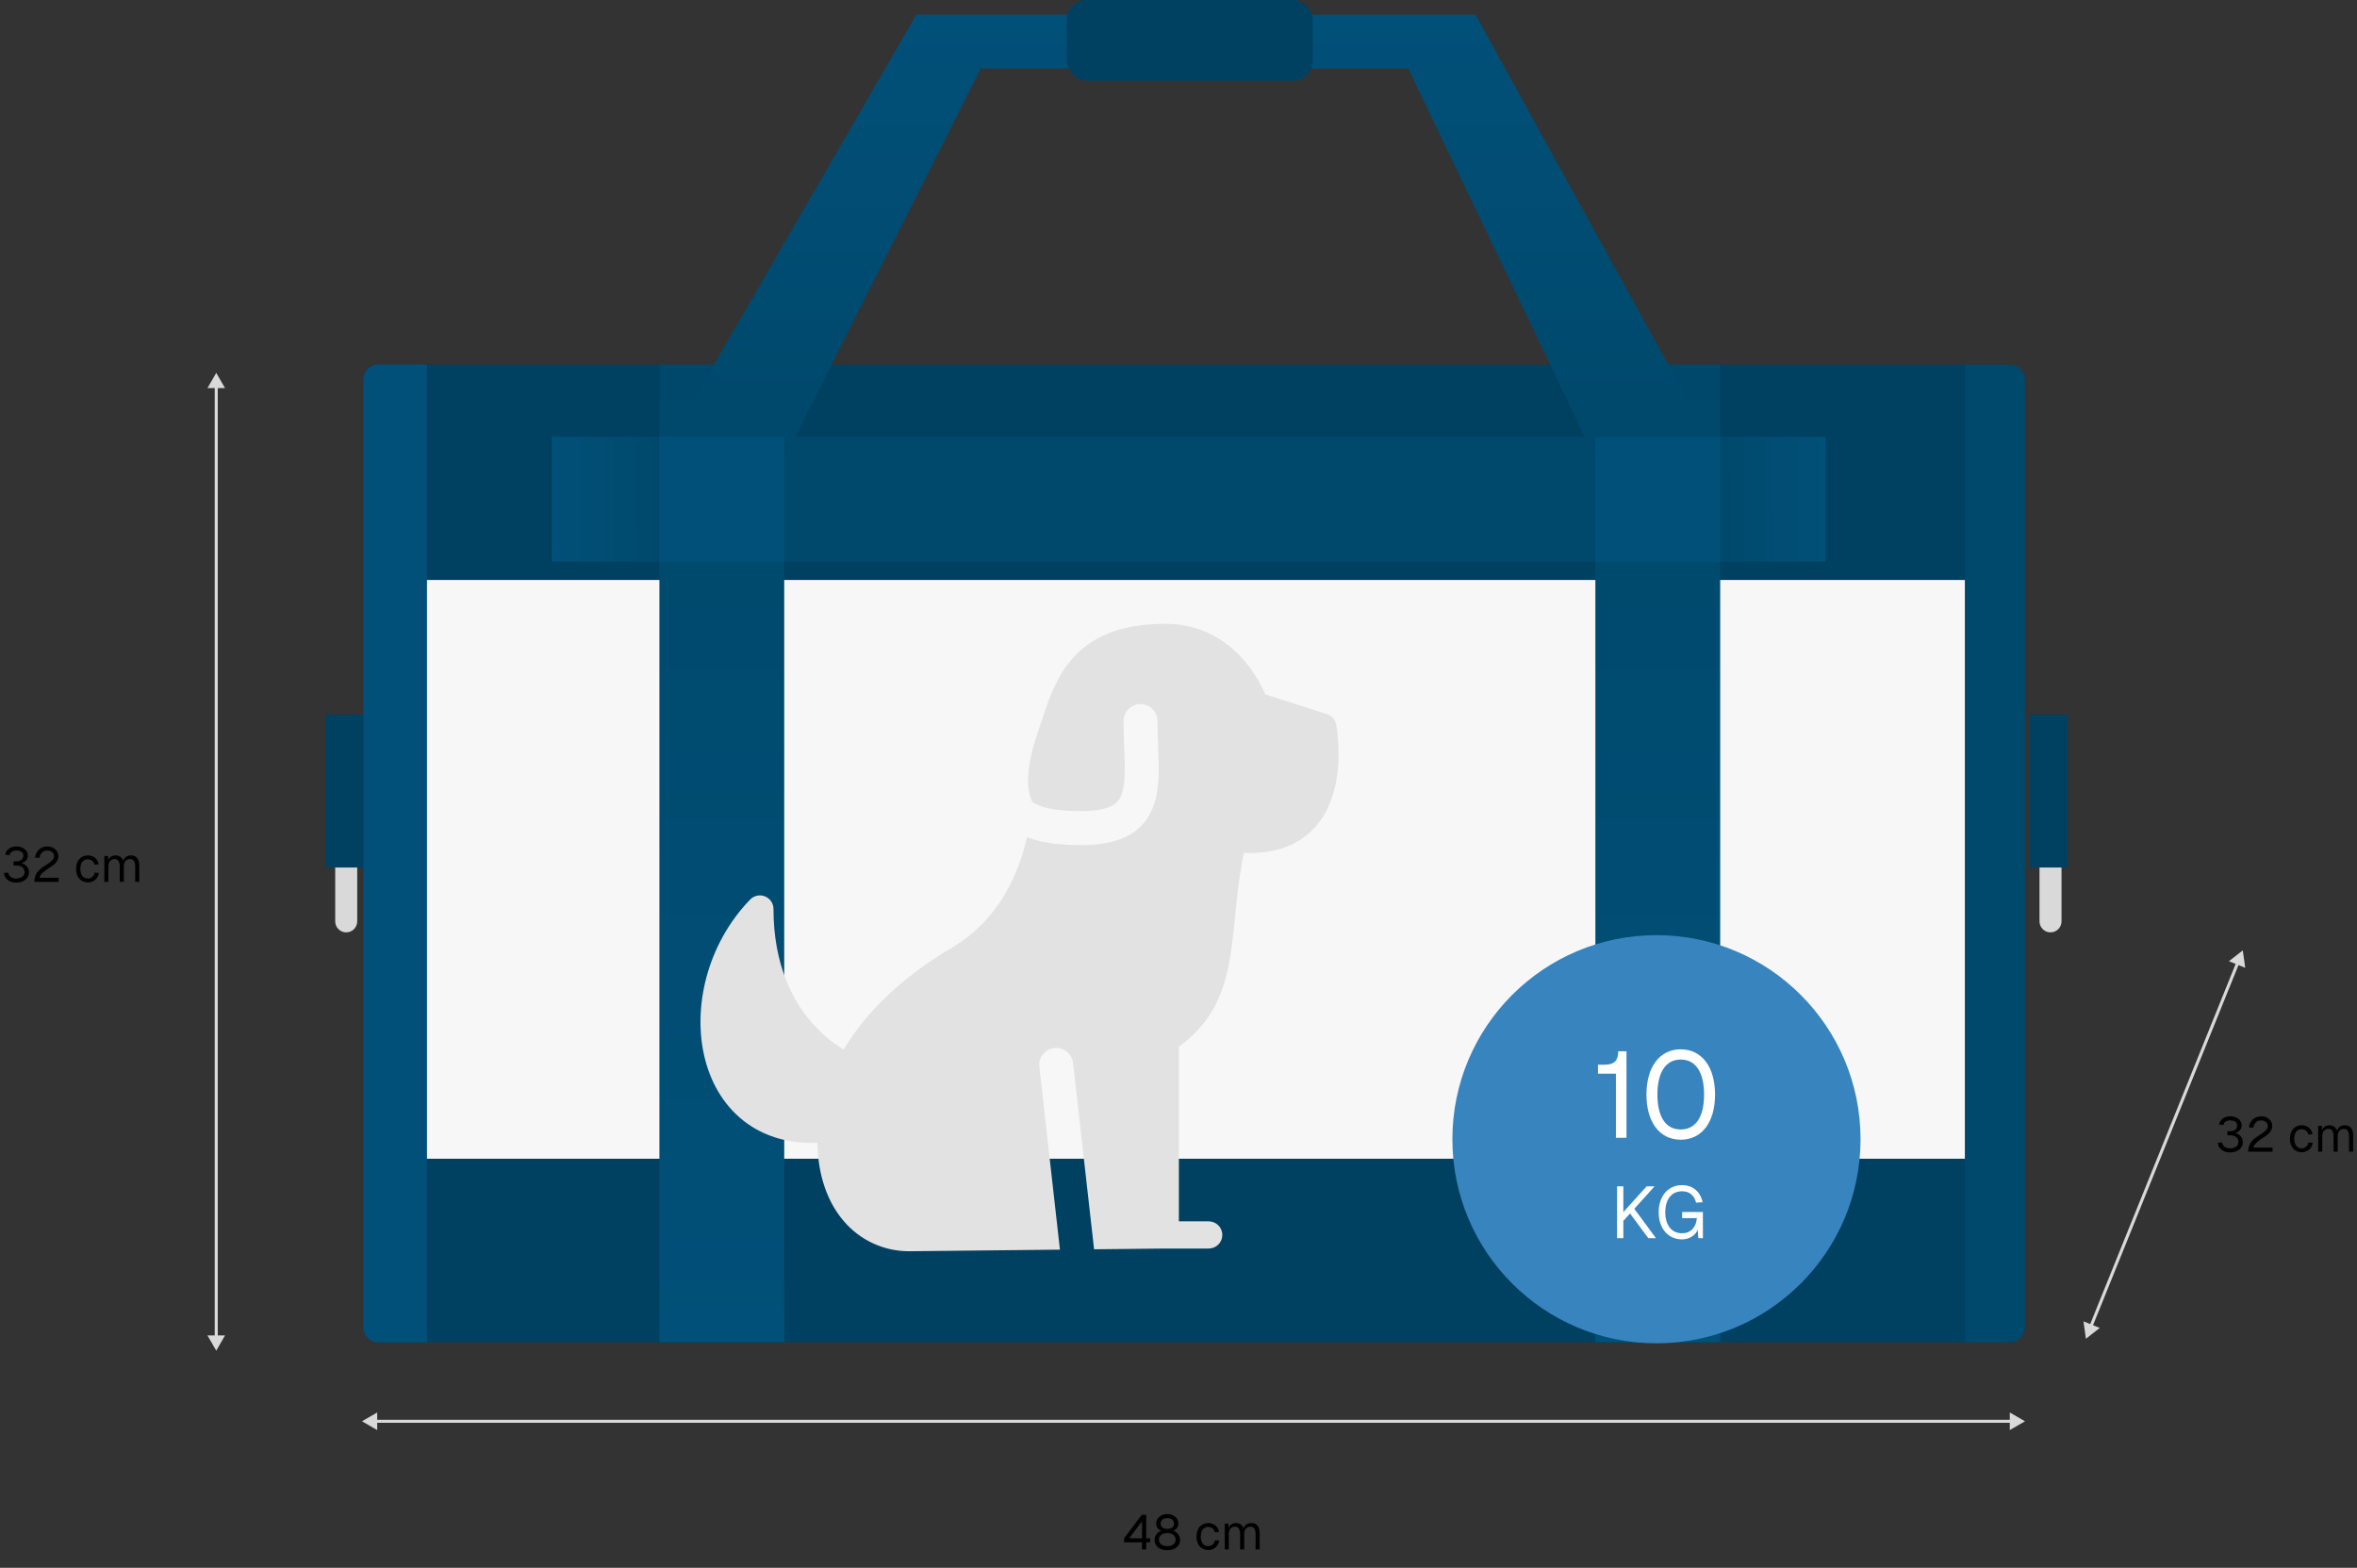 <svg width="642" height="427" viewBox="0 0 642 427" fill="none" xmlns="http://www.w3.org/2000/svg">
<rect x="0" y="0" width="642" height="427" fill="#333333" stroke="none"/>
<rect x="98.969" y="99.309" width="452.554" height="266.267" rx="3.999" fill="#004161"/>
<path opacity="0.5" d="M535.191 99.309H547.522C549.73 99.309 551.521 101.099 551.521 103.308V361.576C551.521 363.785 549.73 365.575 547.522 365.575H535.191V99.309Z" fill="#015079"/>
<path d="M98.969 103.308C98.969 101.099 100.759 99.309 102.968 99.309H116.298V365.575H102.968C100.759 365.575 98.969 363.785 98.969 361.576V103.308Z" fill="#015079"/>
<rect x="88.637" y="194.621" width="10.331" height="41.656" fill="#004161"/>
<rect x="552.855" y="194.621" width="10.331" height="41.656" fill="#004161"/>
<path d="M91.305 236.273H97.303V250.936C97.303 252.593 95.96 253.936 94.304 253.936C92.647 253.936 91.305 252.593 91.305 250.936V236.273Z" fill="#D9D9D9"/>
<path d="M555.52 236.273H561.518V250.936C561.518 252.593 560.175 253.936 558.519 253.936C556.862 253.936 555.52 252.593 555.52 250.936V236.273Z" fill="#D9D9D9"/>
<rect x="116.297" y="157.961" width="418.895" height="157.627" fill="#F7F7F7"/>
<rect width="33.992" height="266.267" transform="matrix(-1 0 0 1 468.543 99.309)" fill="url(#paint0_linear_1457_5316)"/>
<rect width="33.992" height="266.267" transform="matrix(-1 0 0 1 213.605 99.309)" fill="url(#paint1_linear_1457_5316)"/>
<rect x="150.289" y="118.973" width="346.913" height="33.992" fill="url(#paint2_linear_1457_5316)"/>
<path fill-rule="evenodd" clip-rule="evenodd" d="M401.895 4H249.6L179.617 124.97H213.61L267.125 18.664H383.586L434.553 124.97H468.545L401.895 4Z" fill="url(#paint3_linear_1457_5316)"/>
<rect x="179.613" y="118.973" width="33.992" height="33.992" fill="#015079"/>
<rect x="434.551" y="118.973" width="33.992" height="33.992" fill="#015079"/>
<rect x="290.586" width="66.983" height="21.994" rx="5.332" fill="#004161"/>
<path d="M4.418 234.61C5.307 234.623 6.369 234.212 6.369 232.991C6.369 232.168 5.626 231.65 4.418 231.65C3.435 231.65 2.745 232.128 2.626 232.884L1.431 232.805C1.604 231.477 2.838 230.535 4.418 230.535C6.276 230.535 7.577 231.544 7.577 232.991C7.577 234.039 6.98 234.743 5.838 235.075C7.152 235.46 7.896 236.362 7.896 237.583C7.896 239.229 6.462 240.384 4.418 240.384C2.533 240.384 1.166 239.296 1.086 237.743L2.267 237.663C2.374 238.818 3.475 239.269 4.418 239.269C5.533 239.269 6.701 238.765 6.701 237.491C6.701 236.229 5.533 235.685 4.418 235.712L3.688 235.725V234.597L4.418 234.61ZM9.532 233.561C9.784 231.822 11.019 230.535 12.904 230.535C14.629 230.535 15.903 231.676 15.903 233.216C15.903 234.583 14.815 235.513 13.395 236.402C12.638 236.827 10.82 238.114 10.78 239.057H15.983V240.172H9.359C9.359 237.358 11.377 236.336 12.983 235.314C13.979 234.676 14.709 233.946 14.709 233.216C14.709 232.3 13.966 231.65 12.904 231.65C11.762 231.65 10.979 232.367 10.727 233.641L9.532 233.561ZM25.702 235.499C25.556 234.583 24.786 234.039 23.95 234.039C22.649 234.039 21.892 235.022 21.892 236.654C21.892 238.287 22.649 239.269 23.95 239.269C24.826 239.269 25.596 238.685 25.755 237.676L26.936 237.756C26.71 239.349 25.436 240.331 23.95 240.331C21.985 240.331 20.724 238.884 20.724 236.654C20.724 234.424 21.985 232.977 23.95 232.977C25.383 232.977 26.684 233.907 26.87 235.42L25.702 235.499ZM28.421 233.137H29.443L29.47 234.318C29.802 233.468 30.532 232.977 31.501 232.977C32.523 232.977 33.253 233.508 33.558 234.451C33.864 233.508 34.594 232.977 35.695 232.977C37.116 232.977 37.939 233.946 37.939 235.645V240.172H36.824V235.964C36.824 234.69 36.319 233.96 35.47 233.96C34.368 233.96 33.731 234.703 33.731 235.964V240.172H32.616V235.964C32.616 234.716 32.111 233.96 31.275 233.96C30.187 233.96 29.536 234.716 29.536 235.964V240.172H28.421V233.137Z" fill="black"/>
<path d="M607.426 308.106C608.315 308.119 609.377 307.708 609.377 306.487C609.377 305.664 608.633 305.146 607.426 305.146C606.443 305.146 605.753 305.624 605.634 306.381L604.439 306.301C604.611 304.973 605.846 304.031 607.426 304.031C609.284 304.031 610.585 305.04 610.585 306.487C610.585 307.535 609.987 308.239 608.846 308.571C610.16 308.956 610.903 309.858 610.903 311.08C610.903 312.726 609.47 313.88 607.426 313.88C605.541 313.88 604.173 312.792 604.094 311.239L605.275 311.159C605.381 312.314 606.483 312.765 607.426 312.765C608.541 312.765 609.709 312.261 609.709 310.987C609.709 309.726 608.541 309.181 607.426 309.208L606.695 309.221V308.093L607.426 308.106ZM612.54 307.057C612.792 305.319 614.026 304.031 615.911 304.031C617.637 304.031 618.911 305.173 618.911 306.712C618.911 308.08 617.823 309.009 616.403 309.898C615.646 310.323 613.827 311.61 613.788 312.553H618.991V313.668H612.367C612.367 310.854 614.385 309.832 615.991 308.81C616.987 308.173 617.717 307.442 617.717 306.712C617.717 305.796 616.973 305.146 615.911 305.146C614.77 305.146 613.987 305.863 613.734 307.137L612.54 307.057ZM628.709 308.995C628.563 308.08 627.794 307.535 626.957 307.535C625.656 307.535 624.9 308.518 624.9 310.15C624.9 311.783 625.656 312.765 626.957 312.765C627.833 312.765 628.603 312.181 628.763 311.172L629.944 311.252C629.718 312.845 628.444 313.827 626.957 313.827C624.993 313.827 623.732 312.38 623.732 310.15C623.732 307.92 624.993 306.473 626.957 306.473C628.391 306.473 629.692 307.403 629.878 308.916L628.709 308.995ZM631.429 306.633H632.451L632.478 307.814C632.809 306.965 633.54 306.473 634.509 306.473C635.531 306.473 636.261 307.004 636.566 307.947C636.871 307.004 637.601 306.473 638.703 306.473C640.124 306.473 640.947 307.442 640.947 309.142V313.668H639.831V309.46C639.831 308.186 639.327 307.456 638.478 307.456C637.376 307.456 636.739 308.199 636.739 309.46V313.668H635.624V309.46C635.624 308.212 635.119 307.456 634.283 307.456C633.194 307.456 632.544 308.212 632.544 309.46V313.668H631.429V306.633Z" fill="black"/>
<path d="M312.206 412.583V418.955H313.282V420.07H312.206V422.008H311.065V420.07H306.18V418.955L310.985 412.583H312.206ZM307.587 418.955H311.065V414.335L307.587 418.955ZM317.951 422.22C315.92 422.22 314.473 421.145 314.473 419.419C314.473 418.251 315.163 417.349 316.292 416.897C315.429 416.526 314.925 415.915 314.925 414.959C314.925 413.473 316.199 412.371 317.951 412.371C319.716 412.371 320.978 413.473 320.978 414.959C320.978 415.915 320.46 416.526 319.61 416.897C320.739 417.362 321.429 418.265 321.429 419.419C321.429 421.145 319.982 422.22 317.951 422.22ZM315.668 419.326C315.668 420.415 316.557 421.105 317.951 421.105C319.345 421.105 320.221 420.415 320.221 419.326C320.221 418.251 319.345 417.561 317.951 417.561C316.557 417.561 315.668 418.251 315.668 419.326ZM316.119 414.959C316.119 415.849 316.823 416.419 317.951 416.419C319.079 416.419 319.77 415.849 319.77 414.959C319.77 414.057 319.079 413.486 317.951 413.486C316.823 413.486 316.119 414.057 316.119 414.959ZM330.874 417.335C330.728 416.419 329.958 415.875 329.121 415.875C327.82 415.875 327.064 416.857 327.064 418.49C327.064 420.123 327.82 421.105 329.121 421.105C329.997 421.105 330.767 420.521 330.927 419.512L332.108 419.592C331.882 421.185 330.608 422.167 329.121 422.167C327.157 422.167 325.896 420.72 325.896 418.49C325.896 416.26 327.157 414.813 329.121 414.813C330.555 414.813 331.856 415.742 332.042 417.256L330.874 417.335ZM333.593 414.973H334.615L334.642 416.154C334.974 415.304 335.704 414.813 336.673 414.813C337.695 414.813 338.425 415.344 338.73 416.287C339.035 415.344 339.766 414.813 340.867 414.813C342.288 414.813 343.111 415.782 343.111 417.481V422.008H341.996V417.8C341.996 416.526 341.491 415.796 340.642 415.796C339.54 415.796 338.903 416.539 338.903 417.8V422.008H337.788V417.8C337.788 416.552 337.283 415.796 336.447 415.796C335.359 415.796 334.708 416.552 334.708 417.8V422.008H333.593V414.973Z" fill="black"/>
<path d="M58.902 101.555L56.507 105.703L61.297 105.703L58.902 101.555ZM58.902 367.866L61.297 363.718L56.507 363.718L58.902 367.866ZM58.487 105.288L58.487 364.132L59.317 364.132L59.317 105.288L58.487 105.288Z" fill="#D9D9D9"/>
<path d="M98.594 387.098L102.742 389.493V384.703L98.594 387.098ZM551.572 387.098L547.423 384.703V389.493L551.572 387.098ZM102.327 387.512H547.838V386.683H102.327V387.512Z" fill="#D9D9D9"/>
<circle cx="451.187" cy="310.28" r="55.585" fill="#3784BF"/>
<path d="M437.153 289.972C439.675 289.972 440.77 288.877 440.77 286.321H443.026V309.883H440.139V292.427H435.261V289.972H437.153ZM457.787 310.414C452.079 310.414 448.462 305.668 448.462 298.135C448.462 290.536 452.079 285.79 457.787 285.79C463.528 285.79 467.145 290.536 467.145 298.135C467.145 305.668 463.528 310.414 457.787 310.414ZM451.448 298.135C451.448 304.208 453.738 307.626 457.787 307.626C461.869 307.626 464.158 304.208 464.158 298.135C464.158 292.029 461.869 288.578 457.787 288.578C453.738 288.578 451.448 292.029 451.448 298.135Z" fill="white"/>
<path d="M440.453 323.101H442.165V330.13L448.517 323.101H450.687L445.152 329.234L451.066 337.238H448.975L443.997 330.508L442.165 332.519V337.238H440.453V323.101ZM463.835 337.238H462.58L462.421 334.929C461.824 336.482 460.072 337.557 458.18 337.557C454.118 337.557 451.789 334.291 451.789 330.19C451.789 326.068 454.098 322.783 458.18 322.783C461.187 322.783 463.158 324.654 463.775 327.442L461.983 327.561C461.505 325.65 460.231 324.455 458.18 324.455C454.954 324.455 453.581 327.123 453.581 330.19C453.581 333.236 454.974 335.884 458.18 335.884C460.649 335.884 462.023 334.092 462.182 331.763H458.18V330.09H463.835V337.238Z" fill="white"/>
<path fill-rule="evenodd" clip-rule="evenodd" d="M344.623 189.114L361.43 194.492C362.062 194.693 362.628 195.06 363.069 195.554C363.51 196.049 363.81 196.653 363.938 197.303L360.306 198.013L363.931 197.303L363.938 197.318V197.355L363.96 197.451C364.057 197.958 364.135 198.469 364.197 198.982C364.33 199.996 364.478 201.423 364.552 203.11C364.7 206.454 364.567 211.018 363.317 215.545C362.059 220.095 359.618 224.866 354.958 228.173C350.919 231.058 345.592 232.574 338.801 232.286C337.818 237.028 337.248 241.555 336.782 245.919L336.412 249.566C336.076 253.411 335.607 257.243 335.007 261.055C333.423 270.272 330.198 278.542 321.099 285.045V332.648H329.236C330.217 332.648 331.158 333.038 331.852 333.731C332.545 334.425 332.935 335.366 332.935 336.347C332.935 337.328 332.545 338.269 331.852 338.962C331.158 339.656 330.217 340.046 329.236 340.046H317.4L298.004 340.253L292.293 289.594C292.233 288.984 292.053 288.392 291.762 287.853C291.472 287.313 291.077 286.837 290.601 286.451C290.124 286.066 289.576 285.779 288.988 285.607C288.399 285.435 287.783 285.382 287.174 285.45C286.565 285.519 285.975 285.708 285.44 286.007C284.905 286.305 284.434 286.707 284.056 287.189C283.677 287.671 283.398 288.223 283.235 288.814C283.072 289.405 283.028 290.022 283.105 290.63L288.705 340.349L247.819 340.785H247.782C244.366 340.816 240.985 340.095 237.878 338.674C234.772 337.252 232.016 335.165 229.806 332.559C225.368 327.381 222.786 320.094 222.638 311.262C215.115 311.535 208.731 309.664 203.656 306.091C197.664 301.874 193.847 295.549 192.042 288.5C188.461 274.518 192.619 257.097 204.322 245.002C204.834 244.471 205.493 244.105 206.215 243.951C206.937 243.798 207.688 243.863 208.372 244.14C209.056 244.417 209.642 244.892 210.054 245.505C210.466 246.117 210.685 246.838 210.684 247.576C210.684 262.667 215.884 272.728 221.58 279.053C224.354 282.138 227.276 284.364 229.806 285.859C235.606 276.094 245.252 266.292 259.936 257.718C270.367 251.312 275.678 241.496 278.378 233.04C278.941 231.287 279.384 229.6 279.74 228.032C283.934 229.66 289.06 230.163 294.564 230.163C300.009 230.163 304.484 229.29 307.954 227.204C311.593 225.007 313.591 221.796 314.597 218.26C315.558 214.916 315.655 211.181 315.595 207.637C315.558 206.01 315.507 204.486 315.447 202.969C315.359 200.861 315.277 198.753 315.277 196.378C315.277 195.152 314.79 193.976 313.923 193.109C313.056 192.242 311.88 191.755 310.654 191.755C309.428 191.755 308.252 192.242 307.385 193.109C306.517 193.976 306.03 195.152 306.03 196.378C306.03 198.79 306.127 201.379 306.215 203.724C306.274 205.218 306.326 206.609 306.348 207.8C306.408 211.232 306.26 213.792 305.705 215.715C305.209 217.468 304.44 218.526 303.175 219.288C301.74 220.154 299.18 220.916 294.564 220.916C287.019 220.916 283.113 219.821 281.064 218.327V218.216V218.171C279.969 215.545 279.836 212.527 280.235 209.346C280.679 205.773 281.848 201.601 283.571 196.8L283.934 195.72C285.635 190.571 287.736 184.202 292.278 179.171C297.383 173.505 305.143 169.902 317.4 169.902C328.06 169.902 335.132 175.295 339.401 180.503C341.532 183.117 343.29 186.015 344.623 189.114Z" fill="#E2E2E2"/>
<path d="M568.164 364.622L571.938 361.672L567.497 359.878L568.164 364.622ZM610.89 258.844L607.116 261.793L611.557 263.587L610.89 258.844ZM569.947 361.315L609.876 262.461L609.107 262.15L569.178 361.005L569.947 361.315Z" fill="#D9D9D9"/>
<defs>
<linearGradient id="paint0_linear_1457_5316" x1="16.996" y1="0" x2="16.996" y2="266.267" gradientUnits="userSpaceOnUse">
<stop stop-color="#00486B"/>
<stop offset="1" stop-color="#015079"/>
</linearGradient>
<linearGradient id="paint1_linear_1457_5316" x1="16.996" y1="0" x2="16.996" y2="266.267" gradientUnits="userSpaceOnUse">
<stop stop-color="#00486B"/>
<stop offset="1" stop-color="#015079"/>
</linearGradient>
<linearGradient id="paint2_linear_1457_5316" x1="150.289" y1="136.802" x2="497.202" y2="135.968" gradientUnits="userSpaceOnUse">
<stop stop-color="#015079"/>
<stop offset="0.084" stop-color="#00496C"/>
<stop offset="0.186" stop-color="#00496C"/>
<stop offset="0.813" stop-color="#00496C"/>
<stop offset="0.919" stop-color="#00496C"/>
<stop offset="1" stop-color="#015079"/>
</linearGradient>
<linearGradient id="paint3_linear_1457_5316" x1="324.081" y1="4" x2="324.081" y2="124.97" gradientUnits="userSpaceOnUse">
<stop stop-color="#015079"/>
<stop offset="1" stop-color="#00486B"/>
</linearGradient>
</defs>
</svg>
